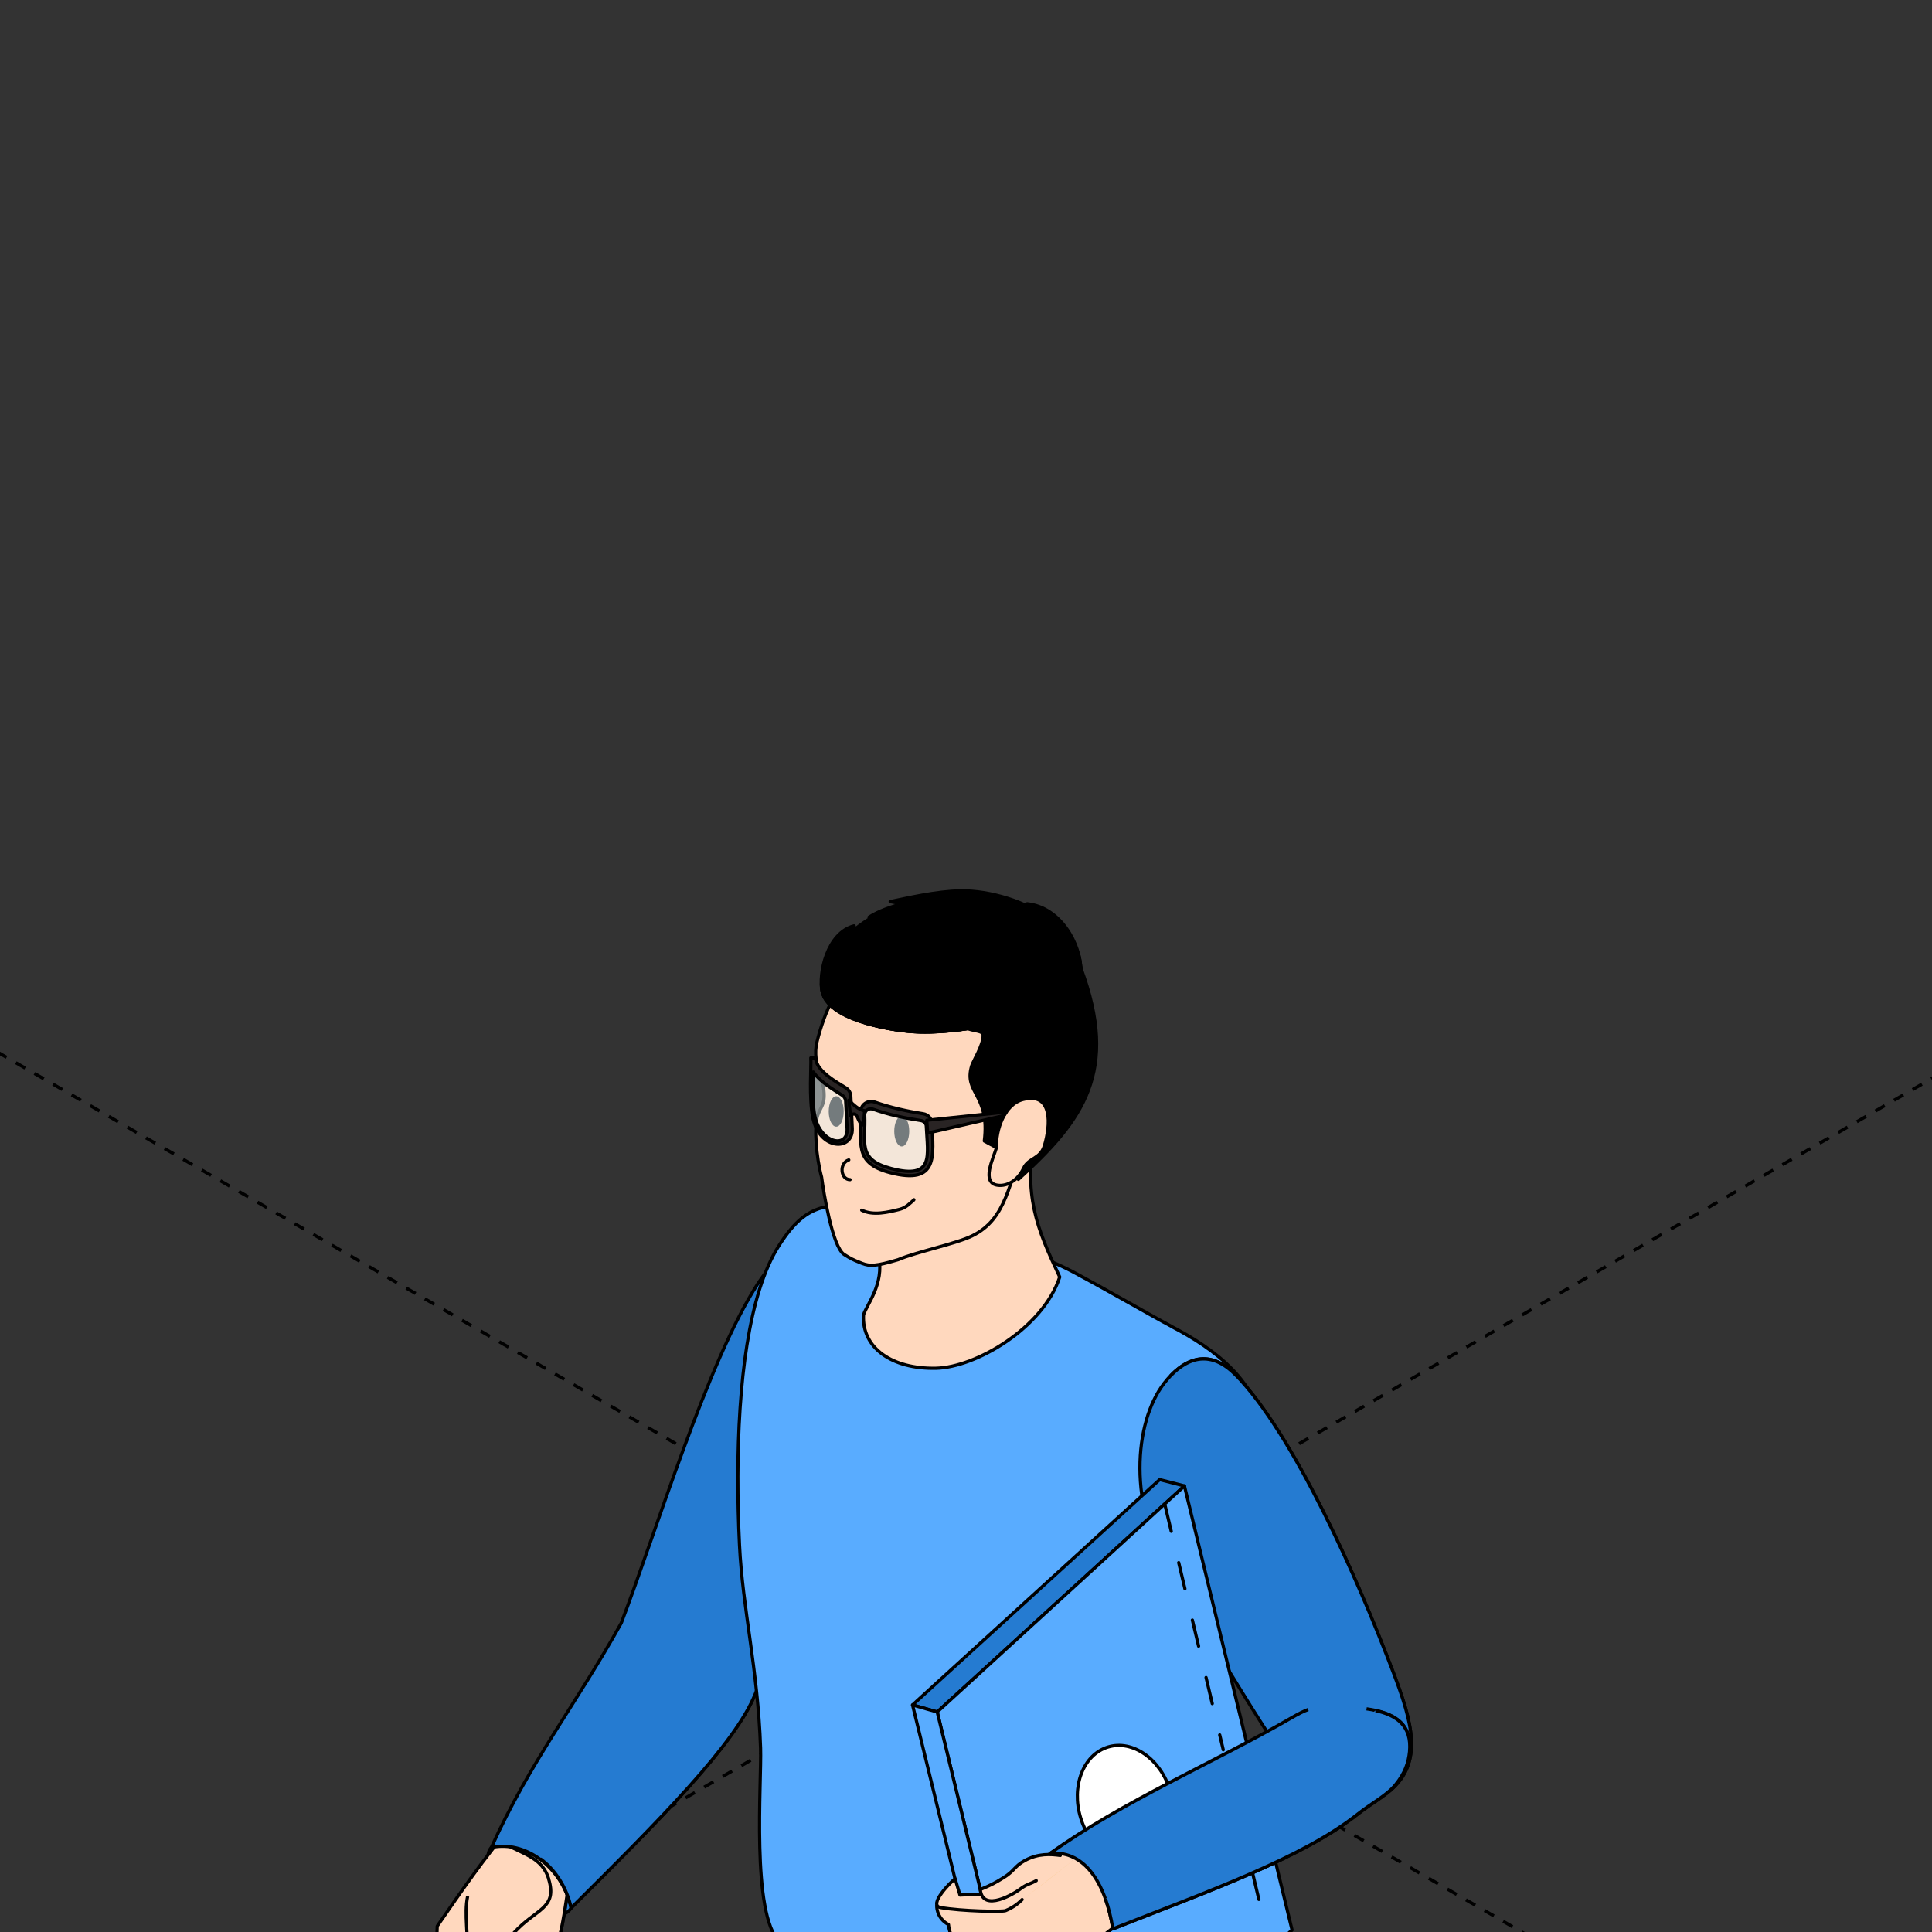 <?xml version="1.0" encoding="UTF-8"?> <svg xmlns="http://www.w3.org/2000/svg" width="360" height="360" viewBox="0 0 360 360" fill="none"><rect x="0" y="0" width="360" height="360" fill="#333333" stroke="none"/><g clip-path="url(#clip0_4995_990)"><path d="M-437 -55.958L804.626 660.811" stroke="black" stroke-width="0.6" stroke-linejoin="round" stroke-dasharray="2 2"></path><path d="M805 -55.958L-436.626 660.811" stroke="black" stroke-width="0.6" stroke-linejoin="round" stroke-dasharray="2 2"></path><path fill-rule="evenodd" clip-rule="evenodd" d="M91.005 347.805C92.465 353.467 102.772 358.575 105.794 356.239C106.364 355.803 106.667 355.181 106.751 354.677C107.607 349.384 97.854 340.546 91.844 344.024C90.77 344.646 90.737 346.712 91.005 347.805Z" fill="#257BD1" stroke="black" stroke-width="0.6" stroke-miterlimit="10" stroke-linejoin="round"></path><path fill-rule="evenodd" clip-rule="evenodd" d="M95.335 340.16C90.064 346.428 86.053 352.275 81.47 358.912L81 372.152L83.367 383.897C83.686 385.51 86.791 389.542 88.772 389.441C93.204 389.206 96.091 388.433 96.46 387.677C98.307 383.913 96.897 375.916 97.367 369.346C100.673 365.784 103.645 364.07 104.602 359.5C106.179 351.922 105.407 349.368 109.117 345.419L95.352 340.16H95.335Z" fill="#FFD8BE" stroke="black" stroke-width="0.6" stroke-miterlimit="10" stroke-linejoin="round"></path><path fill-rule="evenodd" clip-rule="evenodd" d="M92.869 356.594C89.63 362.273 88.639 362.895 86.222 369.649C86.138 373.245 88.186 377.597 87.75 380.47C88.471 384.822 91.107 385.595 90.217 389.274C93.071 388.922 96.143 388.249 96.445 387.661C98.291 383.898 96.881 375.9 97.351 369.33C100.658 365.768 103.629 364.054 104.586 359.484C106.164 351.906 105.392 349.352 109.102 345.404L100.39 342.077L92.869 356.577V356.594Z" fill="#FFD8BE" stroke="black" stroke-width="0.6" stroke-miterlimit="10" stroke-linejoin="round"></path><path d="M93.909 343.504C97.871 345.638 101.043 346.26 102.235 350.074L102.219 350.091C103.947 355.669 99.852 355.636 95.79 360.122C95.622 361.903 94.749 363.533 93.977 365.465C95.101 371.766 92.65 373.497 89.528 373.765C88.84 371.749 87.43 367.801 87.027 366.02C87.358 360.256 86.424 356.798 87.139 353.343" fill="#FFD8BE"></path><path d="M93.909 343.504C97.871 345.638 101.043 346.26 102.235 350.074L102.219 350.091C103.947 355.669 99.852 355.636 95.79 360.122C95.622 361.903 94.749 363.533 93.977 365.465C95.101 371.766 92.65 373.497 89.528 373.765C88.84 371.749 87.43 367.801 87.027 366.02C87.358 360.256 86.424 356.798 87.139 353.343" stroke="black" stroke-width="0.6" stroke-miterlimit="10" stroke-linejoin="round"></path><path fill-rule="evenodd" clip-rule="evenodd" d="M93.459 344.029C99.322 343.92 104.962 348.829 106.417 355.518C122.968 339.068 137.068 324.921 140.761 315.528C148.55 296.055 156.641 274.783 159.797 261.122C163.507 245.009 161.946 233.197 157.43 232.357C149.574 230.895 145.361 232.777 141.148 239.296C131.898 253.578 122.246 285.452 115.767 302.423C107.256 317.763 98.829 328.147 91.561 344.243C92.193 344.111 92.827 344.041 93.459 344.029Z" fill="#257BD1" stroke="black" stroke-width="0.6" stroke-miterlimit="10" stroke-linejoin="round"></path><path d="M100.838 346.37C100.817 346.394 100.797 346.419 100.776 346.444H100.793C103.512 348.494 105.594 351.703 106.433 355.517C122.984 339.068 137.085 324.92 140.778 315.528C148.567 296.054 156.658 274.782 159.814 261.122C163.523 245.009 161.962 233.197 157.447 232.356C155.483 231.987 153.737 231.836 152.159 231.903C147.48 234.003 144.477 236.07 141.658 239.862" fill="#257BD1"></path><path d="M100.838 346.37C100.817 346.394 100.797 346.419 100.776 346.444H100.793C103.512 348.494 105.594 351.703 106.433 355.517C122.984 339.068 137.085 324.92 140.778 315.528C148.567 296.054 156.658 274.782 159.814 261.122C163.523 245.009 161.962 233.197 157.447 232.356C155.483 231.987 153.737 231.836 152.159 231.903C147.48 234.003 144.477 236.07 141.658 239.862" stroke="black" stroke-width="0.6" stroke-miterlimit="10" stroke-linejoin="round"></path><path fill-rule="evenodd" clip-rule="evenodd" d="M141.534 240.234C137.641 252.641 136.987 271.154 137.792 287.871C138.363 299.7 141.216 310.991 141.72 325.71C141.938 332.078 139.941 356.659 145.262 361.885C145.631 362.708 145.715 364.523 146.068 367.614C164.432 383.56 210.93 393.003 219.911 378.469C219.239 376.57 218.987 374.89 218.618 373.31C222.278 367.564 216.721 347.132 219.676 335.472C225.047 314.351 235.925 284.88 235.354 267.792C235.002 257.459 226.038 251.225 218.333 247.192V247.176C214.724 245.277 207.925 241.295 200.187 237.128C194.782 234.221 186.086 231.298 177.542 228.996C173.043 227.786 159.447 224.106 154.813 224.711C150.583 225.265 147.982 227.651 145.094 232.188C143.686 234.405 142.509 237.128 141.534 240.234Z" fill="#59ACFF" stroke="black" stroke-width="0.6" stroke-miterlimit="10" stroke-linejoin="round"></path><path fill-rule="evenodd" clip-rule="evenodd" d="M163.74 234.22C163.254 230.809 162.7 227.55 161.927 225.786V225.735L187.392 213.873L192.831 210.815C190.682 222.761 193.116 228.709 197.464 237.95C194.342 247.477 181.836 254.786 174.433 254.954C166.258 255.139 160.551 251.207 160.903 244.99C161.558 243.024 164.764 239.194 163.74 234.22Z" fill="#FFD8BE" stroke="black" stroke-width="0.6" stroke-miterlimit="10" stroke-linejoin="round"></path><path fill-rule="evenodd" clip-rule="evenodd" d="M167.4 234.707C170.674 233.296 178.194 231.75 181.148 230.288C187.628 227.112 187.963 220.391 191.136 212.276C197.179 209.402 199.529 206.697 200.62 203.337C203.222 195.39 200.15 185.762 194.795 179.831C190.112 174.656 184.052 172.354 176.75 172.639C162.549 173.177 155.045 182.519 152.209 194.23C151.974 195.238 151.94 196.179 152.058 197.238C152.376 199.758 153.199 200.985 153.451 202.698C153.887 205.757 152.964 206.093 152.376 207.823C151.621 210.008 152.106 215.661 153.093 219.34C153.429 221.995 155.114 232.39 157.296 233.752C158.488 234.491 158.719 234.659 160.599 235.398C162.077 235.986 163.237 235.95 167.417 234.707H167.4Z" fill="#FFD8BE" stroke="black" stroke-width="0.6" stroke-miterlimit="10" stroke-linejoin="round"></path><path fill-rule="evenodd" clip-rule="evenodd" d="M201.41 180.384C208.527 199.606 201.913 208.729 189.76 219.752C187.578 216.492 188.367 213.686 187.645 208.746C186.923 210.309 186.084 211.922 185.244 213.602L183.415 212.611C184.489 203.773 179.504 203.773 181.065 198.581C181.333 197.707 183.197 194.767 183.197 192.969C183.197 191.927 181.417 192.263 179.856 191.473C179.856 191.473 198.522 185.71 201.427 180.384H201.41Z" fill="black" stroke="black" stroke-width="0.6" stroke-miterlimit="10" stroke-linejoin="round"></path><path fill-rule="evenodd" clip-rule="evenodd" d="M190.65 204.865C196.223 203.453 195.752 209.721 194.611 213.468C193.822 216.039 191.69 215.669 190.733 217.668C189.609 220.054 187.611 221.046 185.983 220.861C182.693 220.508 185.127 215.753 185.681 213.837C185.547 210.611 187.108 205.755 190.65 204.865Z" fill="#FFD8BE" stroke="black" stroke-width="0.6" stroke-miterlimit="10" stroke-linejoin="round"></path><path fill-rule="evenodd" clip-rule="evenodd" d="M201.412 180.974C201.412 175.816 197.568 169.044 191.39 168.406C192.397 168.759 192.901 169.162 193.388 169.683C182.56 164.575 169.988 166.356 162.031 171.212C156.391 174.656 153.067 179.647 154.343 184.788C155.417 189.14 162.501 191.542 169.518 192.164C178.851 192.971 197.568 189.492 201.395 180.974H201.412Z" fill="black" stroke="black" stroke-width="0.6" stroke-miterlimit="10" stroke-linejoin="round"></path><path fill-rule="evenodd" clip-rule="evenodd" d="M195.67 171.463C191.524 168.002 184.39 165.919 179.002 166.002C174.436 166.07 168.913 167.38 165.875 168.002C167.067 168.271 167.704 168.254 168.51 168.304C166.211 168.893 163.709 169.749 161.93 170.909C167.872 169.464 174.117 169.145 177.944 169.447C177.491 169.749 176.87 170.052 175.863 170.657C184.205 169.212 189.711 169.094 195.67 171.463Z" fill="black" stroke="black" stroke-width="0.6" stroke-miterlimit="10" stroke-linejoin="round"></path><path fill-rule="evenodd" clip-rule="evenodd" d="M201.411 180.972C201.411 179.897 201.243 178.737 200.924 177.595C198.893 180.283 196.291 178.72 193.186 178.955C194.378 179.443 194.932 179.51 196.09 179.476C193.253 181.694 187.966 182.82 182.93 181.862C183.366 182.77 183.819 182.938 185.33 183.425C178.699 183.509 176.249 182.786 171.565 180.434C171.599 180.468 172.572 181.896 173.378 182.669C169.299 180.754 167.603 178.788 163.39 177.51C164.095 178.132 164.532 178.653 165.136 179.359C163.323 179.04 160.201 176.502 159.143 172.52C154.108 173.797 152.445 181.459 153.201 184.735C154.41 189.927 165.17 191.792 169.517 192.179C178.851 192.986 197.567 189.507 201.394 180.989L201.411 180.972Z" fill="black" stroke="black" stroke-width="0.6" stroke-miterlimit="10" stroke-linejoin="round"></path><path fill-rule="evenodd" clip-rule="evenodd" d="M201.412 180.974C201.412 180.722 201.412 180.453 201.379 180.201C199.431 182.654 197.4 183.645 194.429 183.88C195.52 184.217 195.906 184.351 196.796 184.082C193.959 186.3 187.127 187.846 182.075 186.871C182.511 187.779 182.964 187.947 184.475 188.434C177.844 188.518 174.303 187.627 169.619 185.275C169.653 185.309 170.626 186.737 171.432 187.51C167.353 185.594 165.624 183.662 161.427 182.369C162.132 182.99 162.569 183.511 163.173 184.217C160.723 183.427 155.955 180.15 156.224 175.53C154.696 176.891 153.152 180.705 153.051 183.561C153.068 183.982 153.118 184.368 153.202 184.737C154.411 189.929 165.171 191.794 169.519 192.181C178.852 192.988 197.568 189.509 201.396 180.991L201.412 180.974Z" fill="black" stroke="black" stroke-width="0.6" stroke-miterlimit="10" stroke-linejoin="round"></path><path fill-rule="evenodd" clip-rule="evenodd" d="M201.411 180.974C201.411 180.723 201.411 180.723 201.394 180.454C199.615 182.991 198.54 183.361 196.224 183.78C197.298 183.848 197.735 183.898 198.624 183.629C195.788 185.847 189.711 188.805 184.96 187.897C186.186 188.519 186.505 188.519 188.016 188.989C184.004 189.812 177.759 190.972 173.076 188.62C173.109 188.653 174.083 190.082 174.889 190.854C170.121 189.577 169.433 187.612 165.22 185.948C167.268 187.578 167.536 188.687 168.141 189.393C165.69 188.62 155.652 186.872 154.393 180.151C153.335 181.479 152.831 182.974 153.201 184.755C154.292 189.964 165.17 191.812 169.517 192.199C178.85 193.005 197.567 189.527 201.394 181.008L201.411 180.974Z" fill="black" stroke="black" stroke-width="0.6" stroke-miterlimit="10" stroke-linejoin="round"></path><path fill-rule="evenodd" clip-rule="evenodd" d="M230.249 256.197C240.992 267.203 252.86 293.801 259.692 311.83C263.167 321.004 265.214 328.396 259.02 333.656C253.145 338.629 244.165 334.378 239.615 327.926C234.227 320.281 228.553 310.452 218.28 293.885C210.088 280.678 211.28 265.069 216.921 257.743C220.194 253.509 224.995 250.787 230.266 256.197H230.249Z" fill="#257BD1" stroke="black" stroke-width="0.6" stroke-miterlimit="10" stroke-linejoin="round"></path><path fill-rule="evenodd" clip-rule="evenodd" d="M218.286 256.376C218.261 256.339 218.237 256.302 218.213 256.265C221.385 252.989 225.649 251.494 230.248 256.215V256.198C240.992 267.204 252.859 293.801 259.692 311.83C263.166 321.004 265.214 328.414 259.02 333.657C254.938 337.111 249.364 336.117 244.827 333.043" fill="#257BD1"></path><path d="M218.286 256.376C218.261 256.339 218.237 256.302 218.213 256.265C221.385 252.989 225.649 251.494 230.248 256.215V256.198C240.992 267.204 252.859 293.801 259.692 311.83C263.166 321.004 265.214 328.414 259.02 333.657C254.938 337.111 249.364 336.117 244.827 333.043" stroke="black" stroke-width="0.6" stroke-miterlimit="10" stroke-linejoin="round"></path><path fill-rule="evenodd" clip-rule="evenodd" d="M220.7 276.879L174.639 319.003L170.04 317.692L216.084 275.703L220.7 276.879Z" fill="#257BD1" stroke="black" stroke-width="0.6" stroke-miterlimit="10" stroke-linejoin="round"></path><path fill-rule="evenodd" clip-rule="evenodd" d="M220.698 276.878L174.637 319.001L194.696 401.735L240.757 359.629L220.698 276.878Z" fill="#59ACFF" stroke="black" stroke-width="0.6" stroke-miterlimit="10" stroke-linejoin="round"></path><path fill-rule="evenodd" clip-rule="evenodd" d="M170.038 317.692L174.638 319.002L194.697 401.737L190.283 400.594L170.038 317.692Z" fill="#59ACFF" stroke="black" stroke-width="0.6" stroke-miterlimit="10" stroke-linejoin="round"></path><path fill-rule="evenodd" clip-rule="evenodd" d="M206.449 325.538C201.849 326.95 199.566 332.847 201.362 338.728C203.159 344.609 208.346 348.238 212.945 346.827C217.545 345.415 219.828 339.518 218.031 333.637C216.235 327.756 211.048 324.127 206.449 325.538Z" fill="white" stroke="black" stroke-width="0.6" stroke-miterlimit="10" stroke-linejoin="round"></path><path fill-rule="evenodd" clip-rule="evenodd" d="M207.939 358.978L208.963 353.719L205.673 345.536C200.956 344.057 197.649 343.973 196.071 345.116C195.937 345.2 195.786 345.267 195.668 345.368C190.817 349.82 201.006 364.153 207.922 358.978H207.939Z" fill="#257BD1" stroke="black" stroke-width="0.6" stroke-miterlimit="10" stroke-linejoin="round"></path><path fill-rule="evenodd" clip-rule="evenodd" d="M193.265 371.328C187.977 371.68 185.757 369.129 181.906 368.149C180.59 367.814 180.231 365.334 180.231 365.334C178.62 363.924 178.469 361.955 178.469 361.955C176.893 361.117 176.738 358.62 176.738 358.62C174.418 357.366 174.497 355.013 174.582 354.979C177.418 354.794 183.797 354.828 186.802 354.492C190.075 352.509 200.332 345.906 203.588 343.923L208.658 350.157L210.588 357.449C209.48 357.449 207.097 359.482 206.845 359.667C202.296 363.111 198.922 368.118 193.265 371.328Z" fill="#FFD8BE" stroke="black" stroke-width="0.6" stroke-miterlimit="10" stroke-linejoin="round"></path><path d="M200.877 345.897C197.72 348.467 193.973 351.479 190.453 353.96Z" fill="#FCD1A9"></path><path fill-rule="evenodd" clip-rule="evenodd" d="M190.454 353.96C189.9 354.514 189.016 355.344 187.374 356.022C186.764 356.273 179.199 356.139 175.271 355.45C172.82 355.013 177.285 350.527 177.973 350.09L178.88 353.115C181.717 352.93 184.117 352.997 187.122 352.644C190.395 350.662 195.985 345.436 199.091 343.218L203.69 343.605C202.83 344.303 201.884 345.077 200.878 345.897" fill="#FFD8BE"></path><path d="M190.454 353.96C189.9 354.514 189.016 355.344 187.374 356.022C186.764 356.273 179.199 356.139 175.271 355.45C172.82 355.013 177.285 350.527 177.973 350.09L178.88 353.115C181.717 352.93 184.117 352.997 187.122 352.644C190.395 350.662 195.985 345.436 199.091 343.218L203.69 343.605C202.83 344.303 201.884 345.077 200.878 345.897" stroke="black" stroke-width="0.6" stroke-miterlimit="10" stroke-linecap="round" stroke-linejoin="round"></path><path d="M197.573 345.737C195.793 345.488 193.466 345.318 190.948 346.695C188.967 347.787 189.085 348.594 186.953 349.904C185.526 350.795 184.57 351.316 182.656 352.089C183.092 356.44 189.035 352.878 190.445 351.752C191.578 350.987 191.863 351.11 193.086 350.437" fill="#FFD8BE"></path><path d="M197.573 345.737C195.793 345.488 193.466 345.318 190.948 346.695C188.967 347.787 189.085 348.594 186.953 349.904C185.526 350.795 184.57 351.316 182.656 352.089C183.092 356.44 189.035 352.878 190.445 351.752C191.578 350.987 191.863 351.11 193.086 350.437" stroke="black" stroke-width="0.6" stroke-miterlimit="10" stroke-linecap="round" stroke-linejoin="round"></path><path d="M243.752 318.55C242.933 318.865 242.232 319.173 240.434 320.216C226.535 328.264 209.148 335.661 195.668 345.372C201.275 344.767 205.771 349.551 207.366 359.414C224.773 352.542 242.705 346.21 252.979 338.044C255.648 335.927 258.403 334.564 260.014 332.582C261.81 330.381 262.441 328.436 262.642 326.42C263.187 320.79 259.281 319.07 254.637 318.418" fill="#257BD1"></path><path d="M243.752 318.55C242.933 318.865 242.232 319.173 240.434 320.216C226.535 328.264 209.148 335.661 195.668 345.372C201.275 344.767 205.771 349.551 207.366 359.414C224.773 352.542 242.705 346.21 252.979 338.044C255.648 335.927 258.403 334.564 260.014 332.582C261.81 330.381 262.441 328.436 262.642 326.42C263.187 320.79 259.281 319.07 254.637 318.418" stroke="black" stroke-width="0.6" stroke-miterlimit="10" stroke-linejoin="round"></path><path d="M256.306 318.744C260.164 319.588 263.116 321.516 262.647 326.433V326.416C262.446 328.432 261.807 330.381 260.012 332.582C258.4 334.565 255.647 335.926 252.978 338.043C242.705 346.209 224.777 352.544 207.37 359.416C207.028 357.317 206.561 355.454 205.983 353.828" fill="#257BD1"></path><path d="M256.306 318.744C260.164 319.588 263.116 321.516 262.647 326.433V326.416C262.446 328.432 261.807 330.381 260.012 332.582C258.4 334.565 255.647 335.926 252.978 338.043C242.705 346.209 224.777 352.544 207.37 359.416C207.028 357.317 206.561 355.454 205.983 353.828" stroke="black" stroke-width="0.6" stroke-miterlimit="10" stroke-linejoin="round"></path><path d="M166.629 210.785C166.629 209.22 167.255 207.951 168.026 207.951C168.797 207.951 169.422 209.22 169.422 210.785C169.422 212.35 168.797 213.619 168.026 213.619C167.255 213.619 166.629 212.35 166.629 210.785Z" fill="#000206"></path><path d="M154.42 207.103C154.42 205.538 155.046 204.269 155.818 204.269C156.589 204.269 157.214 205.538 157.214 207.103C157.214 208.669 156.589 209.938 155.818 209.938C155.046 209.938 154.42 208.669 154.42 207.103Z" fill="#000206"></path><path d="M158.398 219.808C156.625 219.808 156.291 216.758 158.159 216.135" stroke="black" stroke-width="0.6" stroke-miterlimit="10" stroke-linecap="round" stroke-linejoin="round"></path><path d="M170.287 223.543C170.378 223.543 169.676 224.115 169.495 224.283C168.969 224.77 168.347 225.165 167.646 225.34C165.482 225.882 162.688 226.56 160.567 225.498" stroke="black" stroke-width="0.6" stroke-miterlimit="10" stroke-linecap="round" stroke-linejoin="round"></path><path opacity="0.5" fill-rule="evenodd" clip-rule="evenodd" d="M162.836 205.725C165.488 206.666 168.56 207.405 171.9 207.909C172.639 208.027 173.193 208.615 173.227 209.337L173.126 215.689C173.21 217.403 171.112 218.713 168.476 218.562C165.186 218.394 161.174 216.293 161.057 213.756L160.771 207.204C160.721 206.128 161.795 205.338 162.836 205.708V205.725ZM151.287 197.912C151.69 199.811 154.728 201.558 157.229 203.137C157.649 203.406 157.935 203.86 157.951 204.347L158.253 210.699C158.304 211.975 156.457 213.37 154.544 212.513C152.177 210.732 151.489 209.388 151.455 206.666L151.287 197.895V197.912Z" fill="#E9F5F5" stroke="black" stroke-width="0.6" stroke-miterlimit="10" stroke-linejoin="round"></path><path fill-rule="evenodd" clip-rule="evenodd" d="M162.632 206.665C165.587 207.707 168.508 208.328 171.596 208.799C172.133 208.883 172.587 209.32 172.603 209.857C172.838 215.267 174.181 219.871 166.006 217.721C159.661 216.041 161.357 212.899 161.122 207.774C161.088 206.967 161.86 206.396 162.632 206.665ZM162.985 205.354C161.675 204.901 160.316 205.892 160.383 207.236C160.635 212.865 158.872 216.662 165.805 218.494C174.953 220.896 173.913 215.318 173.644 209.32C173.611 208.395 172.905 207.656 171.982 207.522C168.944 207.051 165.889 206.362 162.985 205.354ZM151.553 199.759C152.863 201.607 155.095 202.918 156.975 204.111C157.294 204.312 157.563 204.766 157.58 205.136L157.848 210.311C158.016 214.092 152.846 213.083 151.822 207.875C151.251 204.918 151.604 201.288 151.537 199.759H151.553ZM151.99 197.423C152.477 199.776 155.75 201.54 157.63 202.716C158.167 203.052 158.503 203.624 158.536 204.245L158.805 210.277C158.99 214.545 152.661 214.377 151.453 208.227C150.714 204.514 151.184 198.801 151.083 197.121H151.906L151.973 197.423H151.99Z" fill="#292424" stroke="black" stroke-width="0.6" stroke-miterlimit="10" stroke-linejoin="round"></path><path fill-rule="evenodd" clip-rule="evenodd" d="M161.089 206.966C160.015 206.831 158.89 205.739 158.169 205L158.471 207.89C159.948 206.629 159.696 209.503 160.905 209.637L161.106 206.966H161.089Z" fill="#292424" stroke="black" stroke-width="0.6" stroke-miterlimit="10" stroke-linejoin="round"></path><path fill-rule="evenodd" clip-rule="evenodd" d="M172.858 211.134L187.042 207.874L187.512 207.202L172.69 208.748L172.858 211.134Z" fill="#292424" stroke="black" stroke-width="0.6" stroke-miterlimit="10" stroke-linejoin="round"></path><path d="M233.415 349.065L235.816 359.154" stroke="black" stroke-width="0.6" stroke-miterlimit="10" stroke-linecap="round" stroke-linejoin="round" stroke-dasharray="5 6"></path><path d="M217.087 280.475L227.937 326.053" stroke="black" stroke-width="0.6" stroke-miterlimit="10" stroke-linecap="round" stroke-linejoin="round" stroke-dasharray="5 6"></path></g><defs><clipPath id="clip0_4995_990"><rect width="360" height="360" rx="16" fill="white"></rect></clipPath></defs></svg> 